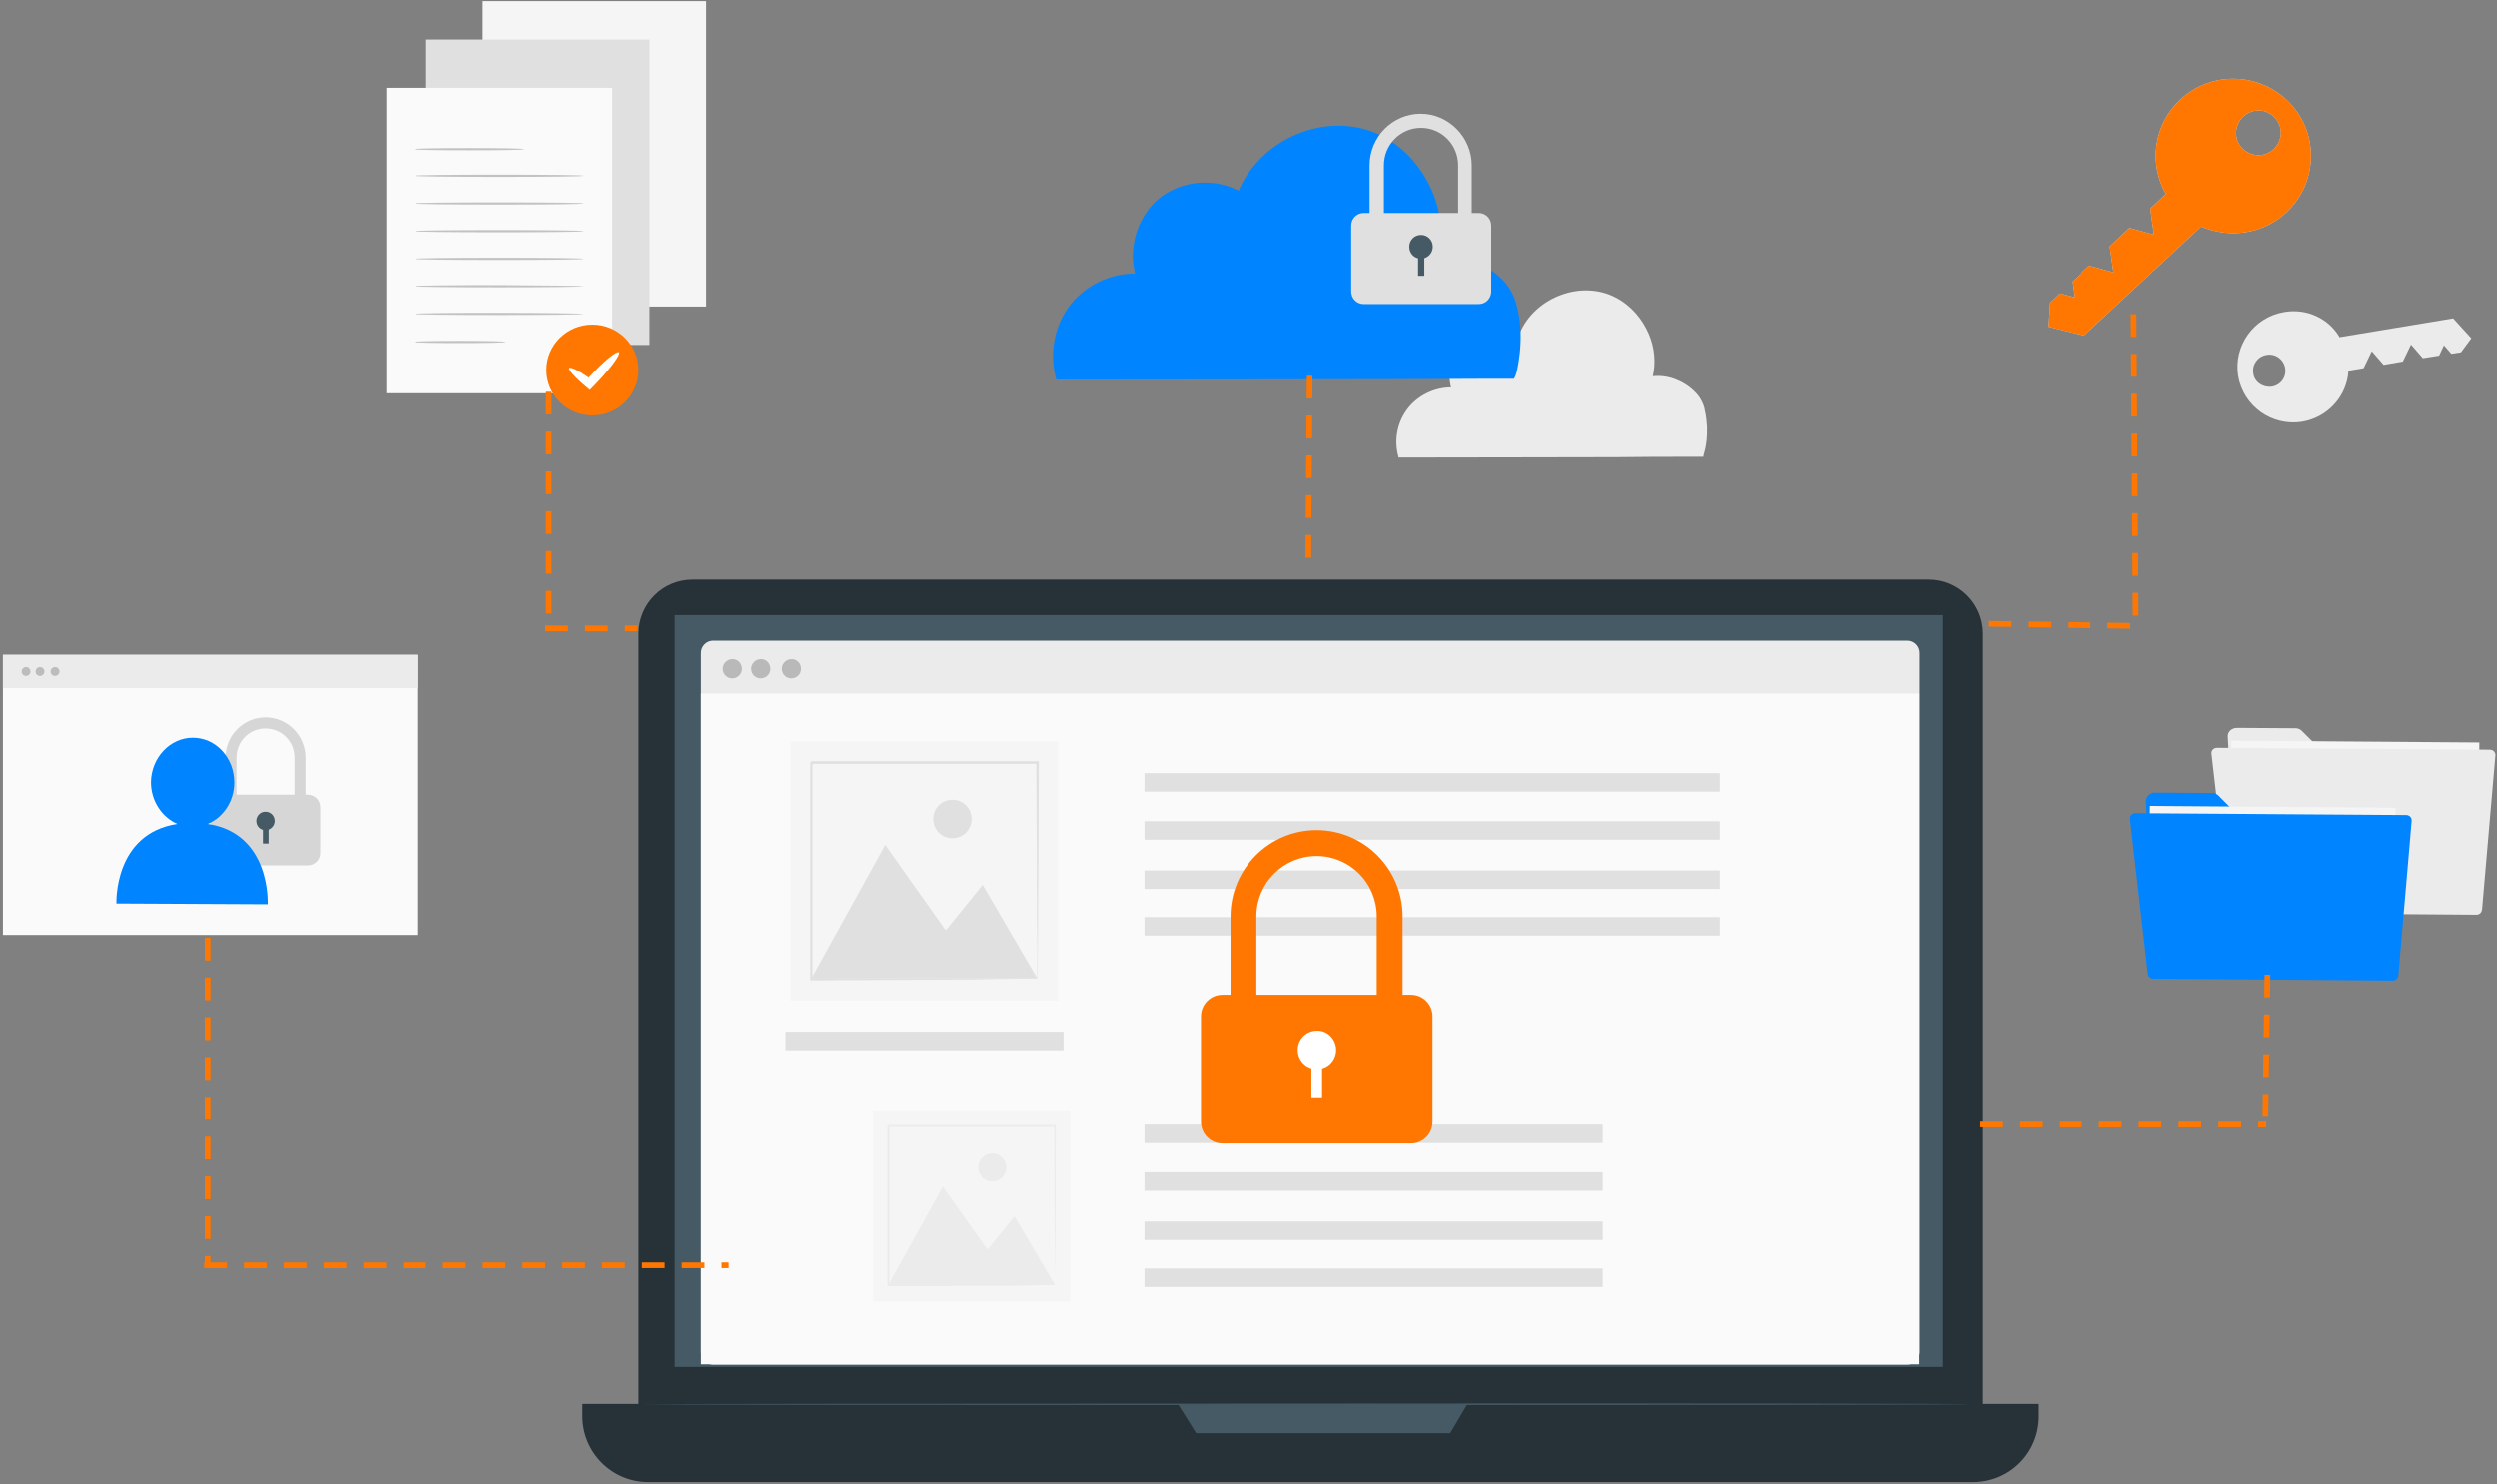 <?xml version="1.0" encoding="UTF-8"?>
<svg width="439px" height="261px" viewBox="0 0 439 261" version="1.1" xmlns="http://www.w3.org/2000/svg" xmlns:xlink="http://www.w3.org/1999/xlink">
    <rect x="0" y="0" width="439" height="261" fill="#808080" stroke="none"/>
    <!-- Generator: Sketch 64 (93537) - https://sketch.com -->
    <title>Group 10</title>
    <desc>Created with Sketch.</desc>
    <g id="Page-1" stroke="none" stroke-width="1" fill="none" fill-rule="evenodd">
        <g id="Landing-page_3-Copy-2" transform="translate(-1066, -1267)">
            <g id="Group-10" transform="translate(1066, 1267)">
                <g id="3198963">
                    <g id="Background_Complete" transform="translate(74.345, 0)" fill-rule="nonzero">
                        <rect id="Rectangle" fill="#F5F5F5" x="10.537" y="0.195" width="39.287" height="53.7"></rect>
                        <rect id="Rectangle" fill="#E0E0E0" x="0.585" y="6.948" width="39.287" height="53.7"></rect>
                        <path d="M225.117,80.323 C225.117,80.323 225.052,80.323 224.857,80.323 C224.662,80.323 224.402,80.323 224.076,80.323 C223.426,80.323 222.385,80.323 221.084,80.323 C218.483,80.323 214.71,80.323 209.962,80.388 C200.465,80.388 187.131,80.452 171.651,80.452 L171.521,80.452 L171.521,80.323 C170.74,77.595 171.196,74.479 173.017,72.011 C174.773,69.609 177.83,68.05 180.952,68.115 L180.822,68.31 C180.562,67.531 180.497,66.622 180.497,65.713 C180.627,62.726 182.318,59.869 184.855,58.57 C187.392,57.206 190.579,57.271 192.985,58.635 L192.79,58.7 C194.156,55.323 197.083,52.921 200.205,51.817 C203.392,50.648 206.905,50.843 209.637,52.271 C212.434,53.7 214.385,56.102 215.491,58.635 C216.596,61.167 216.791,63.894 216.206,66.297 L216.076,66.167 C217.637,65.972 219.198,66.232 220.499,66.816 C221.8,67.336 222.971,68.18 223.816,69.089 C224.272,69.544 224.597,70.063 224.857,70.583 C225.117,71.102 225.312,71.622 225.377,72.141 C225.637,73.18 225.703,74.154 225.768,74.998 C225.833,76.751 225.637,78.115 225.442,78.959 C225.312,79.414 225.247,79.738 225.182,79.933 C225.117,80.258 225.117,80.323 225.117,80.323" id="Path" fill="#EBEBEB"></path>
                        <path d="M327.236,54.869 C321.903,55.778 318.325,60.778 319.171,66.102 C320.081,71.427 325.09,74.998 330.423,74.154 C334.976,73.375 338.294,69.609 338.554,65.193 L338.554,65.193 L341.221,64.739 L342.652,61.752 L344.733,64.154 L348.115,63.57 L349.546,60.583 L351.628,62.985 L354.49,62.531 L355.335,60.713 L356.636,62.206 L358.327,61.946 L360.148,59.479 L356.961,55.973 L336.993,59.284 C335.106,56.038 331.269,54.154 327.236,54.869 Z M321.837,65.648 C321.577,64.089 322.618,62.661 324.179,62.401 C325.74,62.141 327.171,63.18 327.431,64.739 C327.691,66.297 326.651,67.726 325.09,67.985 C323.529,68.18 322.033,67.206 321.837,65.648 Z" id="Shape" fill="#EBEBEB"></path>
                        <g id="Group" transform="translate(314.162, 127.919)">
                            <path d="M3.187,1.623 L4.423,23.766 C4.488,24.545 5.138,25.194 5.919,25.194 L45.856,25.454 C46.702,25.454 47.352,24.805 47.352,23.96 L47.482,6.753 C47.482,5.909 46.832,5.26 45.986,5.26 L21.465,5.26 C21.074,5.26 20.684,5.13 20.424,4.805 L16.196,0.584 C15.936,0.325 15.546,0.13 15.155,0.13 L4.813,0.065 C3.838,0.065 3.122,0.779 3.187,1.623 Z" id="Path" fill="#EBEBEB"></path>
                            <polygon id="Rectangle" fill="#F5F5F5" transform="translate(25.509, 15.491) rotate(0.42) translate(-25.509, -15.491) " points="3.719 2.472 47.299 2.471 47.299 28.51 3.719 28.511"></polygon>
                            <path d="M0.325,4.61 L3.447,31.752 C3.512,32.207 3.903,32.597 4.423,32.597 L46.897,32.921 C47.417,32.921 47.807,32.532 47.872,32.012 L50.214,4.935 C50.279,4.351 49.824,3.896 49.238,3.896 L1.301,3.571 C0.715,3.571 0.26,4.026 0.325,4.61 Z" id="Path" fill="#EBEBEB"></path>
                        </g>
                    </g>
                    <g id="User" transform="translate(0, 114.621)" fill-rule="nonzero">
                        <g id="Group">
                            <rect id="Rectangle" fill="#FAFAFA" x="0.516" y="0.521" width="73.005" height="49.253"></rect>
                            <rect id="Rectangle" fill="#EBEBEB" x="0.516" y="0.521" width="73.005" height="5.856"></rect>
                            <g transform="translate(36.793, 11.061)">
                                <path d="M16.912,19.324 L14.975,19.324 L14.975,7.547 C14.975,4.685 12.716,2.407 9.876,2.407 C7.036,2.407 4.777,4.685 4.777,7.547 L4.777,19.324 L2.84,19.324 L2.84,7.547 C2.84,3.644 6.003,0.455 9.876,0.455 C13.749,0.455 16.912,3.644 16.912,7.547 L16.912,19.324 Z" id="Path" fill="#D6D6D6"></path>
                                <path d="M17.299,26.481 L2.453,26.481 C1.226,26.481 0.258,25.505 0.258,24.269 L0.258,16.266 C0.258,15.03 1.226,14.054 2.453,14.054 L17.299,14.054 C18.526,14.054 19.494,15.03 19.494,16.266 L19.494,24.334 C19.494,25.505 18.526,26.481 17.299,26.481 Z" id="Path" fill="#D6D6D6"></path>
                                <g transform="translate(7.746, 16.917)" fill="#455A64">
                                    <path d="M2.13,3.383 C1.226,3.383 0.516,2.668 0.516,1.757 C0.516,0.846 1.226,0.13 2.13,0.13 C3.034,0.13 3.744,0.846 3.744,1.757 C3.744,2.668 2.969,3.383 2.13,3.383" id="Path"></path>
                                    <rect id="Rectangle" x="1.678" y="2.407" width="1" height="3.318"></rect>
                                </g>
                            </g>
                            <path d="M36.535,30.255 C39.246,29.084 41.182,26.286 41.182,22.968 C41.182,18.608 37.955,15.095 33.888,15.095 C29.886,15.095 26.594,18.608 26.53,22.903 C26.53,26.221 28.466,29.084 31.177,30.255 C19.946,31.946 20.462,44.244 20.462,44.244 L47.056,44.374 C47.056,44.374 47.702,31.946 36.535,30.255 Z" id="Path" fill="#0084FF"></path>
                            <g transform="translate(3.227, 2.603)" fill="#BCBCBC" id="Path">
                                <path d="M2.13,0.846 C2.13,1.236 1.807,1.627 1.356,1.627 C0.904,1.627 0.581,1.301 0.581,0.846 C0.581,0.455 0.904,0.065 1.356,0.065 C1.807,0.065 2.13,0.455 2.13,0.846 Z"></path>
                                <path d="M4.583,0.846 C4.583,1.236 4.26,1.627 3.808,1.627 C3.357,1.627 3.034,1.301 3.034,0.846 C3.034,0.455 3.357,0.065 3.808,0.065 C4.26,0.065 4.583,0.455 4.583,0.846 Z"></path>
                                <path d="M7.23,0.846 C7.23,1.236 6.907,1.627 6.455,1.627 C6.003,1.627 5.68,1.301 5.68,0.846 C5.68,0.455 6.003,0.065 6.455,0.065 C6.907,0.065 7.23,0.455 7.23,0.846 Z"></path>
                            </g>
                        </g>
                    </g>
                    <g id="Document" transform="translate(67.517, 15.182)" fill-rule="nonzero">
                        <g id="Group">
                            <g>
                                <g fill="#FAFAFA" id="Rectangle">
                                    <rect x="0.395" y="0.26" width="39.756" height="53.708"></rect>
                                </g>
                                <path d="M24.683,11.04 C24.683,11.17 20.339,11.235 15.007,11.235 C9.676,11.235 5.332,11.17 5.332,11.04 C5.332,10.911 9.676,10.846 15.007,10.846 C20.339,10.846 24.683,10.911 24.683,11.04 Z" id="Path" fill="#C2C2C2"></path>
                                <path d="M35.149,15.716 C35.149,15.846 28.501,15.911 20.273,15.911 C12.045,15.911 5.397,15.846 5.397,15.716 C5.397,15.586 12.045,15.522 20.273,15.522 C28.435,15.522 35.149,15.586 35.149,15.716 Z" id="Path" fill="#C2C2C2"></path>
                                <path d="M35.149,20.587 C35.149,20.717 28.501,20.782 20.273,20.782 C12.045,20.782 5.397,20.717 5.397,20.587 C5.397,20.457 12.045,20.392 20.273,20.392 C28.435,20.392 35.149,20.457 35.149,20.587 Z" id="Path" fill="#C2C2C2"></path>
                                <path d="M35.149,25.458 C35.149,25.588 28.501,25.653 20.273,25.653 C12.045,25.653 5.397,25.588 5.397,25.458 C5.397,25.328 12.045,25.263 20.273,25.263 C28.501,25.263 35.149,25.328 35.149,25.458 Z" id="Path" fill="#C2C2C2"></path>
                                <path d="M35.149,30.329 C35.149,30.459 28.501,30.523 20.273,30.523 C12.045,30.523 5.397,30.459 5.397,30.329 C5.397,30.199 12.045,30.134 20.273,30.134 C28.501,30.134 35.149,30.199 35.149,30.329 Z" id="Path" fill="#C2C2C2"></path>
                                <path d="M35.149,35.134 C35.149,35.264 28.501,35.329 20.273,35.329 C12.045,35.329 5.397,35.264 5.397,35.134 C5.397,35.005 12.045,34.94 20.273,34.94 C28.501,35.005 35.149,35.07 35.149,35.134 Z" id="Path" fill="#C2C2C2"></path>
                                <path d="M35.149,40.005 C35.149,40.135 28.501,40.2 20.273,40.2 C12.045,40.2 5.397,40.135 5.397,40.005 C5.397,39.875 12.045,39.81 20.273,39.81 C28.501,39.81 35.149,39.94 35.149,40.005 Z" id="Path" fill="#C2C2C2"></path>
                                <path d="M21.392,44.941 C21.392,45.071 17.838,45.136 13.362,45.136 C8.952,45.136 5.332,45.071 5.332,44.941 C5.332,44.811 8.886,44.746 13.362,44.746 C17.772,44.746 21.392,44.811 21.392,44.941 Z" id="Path" fill="#C2C2C2"></path>
                            </g>
                            <g transform="translate(28.303, 41.564)">
                                <ellipse id="Oval" fill="#FF7700" cx="8.359" cy="8.313" rx="8.096" ry="7.988"></ellipse>
                                <path d="M13.033,5.195 C13.362,5.52 11.782,7.728 9.478,10.196 C9.083,10.586 8.754,10.975 8.425,11.3 L7.899,11.82 L7.372,11.365 C5.332,9.677 4.081,8.248 4.278,7.988 C4.542,7.663 6.253,8.573 8.359,10.131 L7.24,10.196 C7.569,9.806 7.899,9.417 8.294,9.027 C10.531,6.624 12.638,4.936 13.033,5.195 Z" id="Path" fill="#FFFFFF"></path>
                            </g>
                        </g>
                    </g>
                    <g id="Cloud" transform="translate(185.103, 19.736)" fill-rule="nonzero">
                        <g id="Group">
                            <path d="M81.075,46.867 C81.075,46.867 80.945,46.867 80.687,46.867 C80.429,46.867 80.041,46.867 79.524,46.867 C78.491,46.867 77.005,46.867 75.067,46.867 C71.126,46.867 65.506,46.932 58.4,46.932 C44.123,46.932 24.032,46.998 0.775,46.998 L0.646,46.998 L0.581,46.867 C-0.581,42.749 0.129,37.912 2.778,34.251 C5.427,30.591 10.013,28.238 14.729,28.369 L14.535,28.63 C14.212,27.453 14.018,26.081 14.083,24.708 C14.277,20.198 16.796,15.818 20.672,13.857 C24.484,11.831 29.264,11.896 32.882,13.923 L32.559,14.054 C34.626,8.955 39.019,5.229 43.735,3.53 C48.516,1.765 53.748,2.026 57.883,4.183 C62.082,6.34 64.989,10.001 66.669,13.857 C68.348,17.714 68.607,21.897 67.767,25.492 L67.638,25.296 C70.028,25.035 72.353,25.427 74.291,26.277 C76.294,27.127 77.974,28.303 79.266,29.676 C79.912,30.395 80.429,31.114 80.816,31.964 C81.204,32.748 81.462,33.598 81.656,34.382 C82.044,35.951 82.173,37.454 82.237,38.762 C82.302,41.442 81.979,43.468 81.721,44.841 C81.591,45.494 81.462,46.017 81.333,46.344 C81.139,46.736 81.075,46.867 81.075,46.867" id="Path" fill="#0084FF"></path>
                            <g transform="translate(52.327, 0)">
                                <path d="M21.448,24.447 L18.928,24.447 L18.928,9.347 C18.928,5.687 16.021,2.745 12.403,2.745 C8.786,2.745 5.879,5.687 5.879,9.347 L5.879,24.512 L3.359,24.512 L3.359,9.347 C3.359,4.314 7.429,0.261 12.339,0.261 C17.249,0.261 21.318,4.379 21.318,9.347 L21.318,24.447 L21.448,24.447 Z" id="Path" fill="#E0E0E0"></path>
                                <path d="M22.546,33.728 L2.326,33.728 C1.098,33.728 0.129,32.748 0.129,31.506 L0.129,19.936 C0.129,18.694 1.098,17.714 2.326,17.714 L22.546,17.714 C23.773,17.714 24.742,18.694 24.742,19.936 L24.742,31.506 C24.742,32.748 23.773,33.728 22.546,33.728 Z" id="Path" fill="#E0E0E0"></path>
                                <g transform="translate(10.336, 21.571)" fill="#455A64">
                                    <path d="M2.067,4.183 C0.904,4.183 0,3.268 0,2.092 C0,0.915 0.904,0 2.067,0 C3.23,0 4.134,0.915 4.134,2.092 C4.134,3.203 3.23,4.183 2.067,4.183" id="Path"></path>
                                    <rect id="Rectangle" x="1.55" y="2.876" width="1.098" height="4.314"></rect>
                                </g>
                            </g>
                        </g>
                    </g>
                    <g id="Key" transform="translate(359.586, 13.663)">
                        <g id="Group">
                            <g id="Shape">
                                <path d="M42.396,23.683 C47.884,18.543 48.21,9.955 43.05,4.489 C37.889,-0.976 29.266,-1.301 23.779,3.839 C19.075,8.198 18.161,15.095 21.231,20.43 L21.231,20.43 L18.487,23.033 L19.14,27.587 L14.829,26.416 L11.367,29.669 L12.02,34.224 L7.708,33.053 L4.703,35.85 L5.095,38.648 L2.482,37.932 L0.719,39.559 L0.457,43.788 L6.794,45.35 L27.437,26.156 C32.402,28.303 38.281,27.522 42.396,23.683 Z M40.371,7.027 C41.874,8.588 41.743,11.061 40.175,12.557 C38.607,14.054 36.125,13.924 34.623,12.362 C33.12,10.801 33.251,8.328 34.819,6.832 C36.452,5.335 38.934,5.4 40.371,7.027 Z" fill="#E0E0E0" fill-rule="nonzero"></path>
                                <g fill="#FF7700">
                                    <path d="M42.396,23.683 C47.884,18.543 48.21,9.955 43.05,4.489 C37.889,-0.976 29.266,-1.301 23.779,3.839 C19.075,8.198 18.161,15.095 21.231,20.43 L21.231,20.43 L18.487,23.033 L19.14,27.587 L14.829,26.416 L11.367,29.669 L12.02,34.224 L7.708,33.053 L4.703,35.85 L5.095,38.648 L2.482,37.932 L0.719,39.559 L0.457,43.788 L6.794,45.35 L27.437,26.156 C32.402,28.303 38.281,27.522 42.396,23.683 Z M40.371,7.027 C41.874,8.588 41.743,11.061 40.175,12.557 C38.607,14.054 36.125,13.924 34.623,12.362 C33.12,10.801 33.251,8.328 34.819,6.832 C36.452,5.335 38.934,5.4 40.371,7.027 Z"></path>
                                </g>
                            </g>
                        </g>
                    </g>
                    <g id="Folder" transform="translate(374, 138.912)" fill-rule="nonzero">
                        <g id="Group">
                            <path d="M3.316,2.102 L4.487,24.305 C4.552,25.093 5.202,25.685 5.982,25.75 L45.517,26.013 C46.363,26.013 47.013,25.356 47.013,24.502 L47.143,7.226 C47.143,6.372 46.493,5.715 45.647,5.715 L21.328,5.715 C20.938,5.715 20.548,5.584 20.288,5.255 L16.061,0.985 C15.801,0.723 15.411,0.526 15.021,0.526 L4.747,0.46 C3.967,0.526 3.251,1.248 3.316,2.102 Z" id="Path" fill="#0084FF"></path>
                            <polygon id="Rectangle" fill="#F5F5F5" transform="translate(25.501, 16.001) rotate(0.42) translate(-25.501, -16.001) " points="3.911 2.959 47.089 2.963 47.091 29.042 3.913 29.039"></polygon>
                            <path d="M0.52,5.124 L3.641,32.319 C3.706,32.779 4.097,33.173 4.552,33.173 L46.688,33.502 C47.208,33.502 47.598,33.108 47.663,32.648 L50.004,5.452 C50.069,4.861 49.614,4.401 49.029,4.401 L1.496,4.073 C0.91,4.073 0.455,4.533 0.52,5.124 Z" id="Path" fill="#0084FF"></path>
                        </g>
                    </g>
                    <g id="Device" transform="translate(102.414, 101.717)" fill-rule="nonzero">
                        <g id="Group">
                            <g>
                                <path d="M236.615,156.804 L19.345,156.804 C14.151,156.804 9.867,152.575 9.867,147.305 L9.867,9.695 C9.867,4.489 14.087,0.195 19.345,0.195 L236.615,0.195 C241.808,0.195 246.092,4.424 246.092,9.695 L246.092,147.305 C246.092,152.575 241.873,156.804 236.615,156.804 Z" id="Path" fill="#263238"></path>
                                <path d="M244.34,158.886 L11.555,158.886 C5.193,158.886 0,153.681 0,147.305 L0,145.158 L255.894,145.158 L255.894,147.305 C255.894,153.746 250.766,158.886 244.34,158.886 Z" id="Path" fill="#263238"></path>
                                <rect id="Rectangle" fill="#455A64" x="16.229" y="6.441" width="222.853" height="132.21"></rect>
                                <polygon id="Path" fill="#455A64" points="104.708 145.223 107.889 150.298 152.55 150.298 155.536 145.223"></polygon>
                            </g>
                            <g transform="translate(20.773, 10.41)">
                                <path d="M212.077,127.851 L2.207,127.851 C1.039,127.851 0.065,126.875 0.065,125.704 L0.065,2.668 C0.065,1.496 1.039,0.521 2.207,0.521 L212.077,0.521 C213.245,0.521 214.219,1.496 214.219,2.668 L214.219,125.704 C214.154,126.875 213.245,127.851 212.077,127.851 Z" id="Path" fill="#EBEBEB"></path>
                                <rect id="Rectangle" fill="#FAFAFA" x="0.065" y="9.825" width="214.089" height="117.961"></rect>
                                <path d="M17.657,5.465 C17.657,6.441 16.878,7.157 15.969,7.157 C14.995,7.157 14.281,6.376 14.281,5.465 C14.281,4.554 15.06,3.774 15.969,3.774 C16.878,3.709 17.657,4.489 17.657,5.465 Z" id="Path" fill="#B9B9B9"></path>
                                <path d="M7.27,5.465 C7.27,6.441 6.491,7.157 5.583,7.157 C4.609,7.157 3.895,6.376 3.895,5.465 C3.895,4.554 4.674,3.774 5.583,3.774 C6.491,3.709 7.27,4.489 7.27,5.465 Z" id="Path" fill="#B9B9B9"></path>
                                <path d="M12.269,5.465 C12.269,6.441 11.49,7.157 10.581,7.157 C9.607,7.157 8.893,6.376 8.893,5.465 C8.893,4.554 9.672,3.774 10.581,3.774 C11.49,3.709 12.269,4.489 12.269,5.465 Z" id="Path" fill="#B9B9B9"></path>
                            </g>
                            <path d="M244.08,145.223 C244.08,145.288 191.629,145.353 127.038,145.353 C62.383,145.353 9.932,145.288 9.932,145.223 C9.932,145.158 62.318,145.093 127.038,145.093 C191.629,145.028 244.08,145.093 244.08,145.223 Z" id="Path" fill="#455A64"></path>
                        </g>
                        <rect id="Rectangle" fill="#E0E0E0" x="35.703" y="79.703" width="48.881" height="3.253"></rect>
                        <rect id="Rectangle" fill="#E0E0E0" x="98.8" y="34.224" width="101.137" height="3.253"></rect>
                        <rect id="Rectangle" fill="#E0E0E0" x="98.8" y="42.682" width="101.137" height="3.253"></rect>
                        <rect id="Rectangle" fill="#E0E0E0" x="98.8" y="51.336" width="101.137" height="3.253"></rect>
                        <rect id="Rectangle" fill="#E0E0E0" x="98.8" y="59.534" width="101.137" height="3.253"></rect>
                        <rect id="Rectangle" fill="#E0E0E0" x="98.8" y="96.035" width="80.559" height="3.253"></rect>
                        <rect id="Rectangle" fill="#E0E0E0" x="98.8" y="104.428" width="80.559" height="3.253"></rect>
                        <rect id="Rectangle" fill="#E0E0E0" x="98.8" y="113.081" width="80.559" height="3.253"></rect>
                        <rect id="Rectangle" fill="#E0E0E0" x="98.8" y="121.344" width="80.559" height="3.253"></rect>
                        <g id="Group" transform="translate(50.634, 93.042)">
                            <rect id="Rectangle" fill="#F5F5F5" x="0.454" y="0.455" width="34.665" height="33.638"></rect>
                            <polygon id="Path" fill="#EBEBEB" points="3.116 31.231 12.723 13.924 20.578 24.985 25.317 19.129 32.457 31.231"></polygon>
                            <path d="M23.889,10.54 C23.889,11.907 22.785,13.013 21.422,13.013 C20.059,13.013 18.955,11.907 18.955,10.54 C18.955,9.174 20.059,8.068 21.422,8.068 C22.785,8.068 23.889,9.174 23.889,10.54 Z" id="Path" fill="#EBEBEB"></path>
                            <path d="M32.457,31.296 C32.457,31.296 32.457,31.231 32.457,31.166 C32.457,31.036 32.457,30.905 32.457,30.775 C32.457,30.45 32.457,29.929 32.457,29.279 C32.457,27.978 32.457,26.026 32.393,23.553 C32.393,18.673 32.328,11.646 32.328,3.253 L32.457,3.383 C23.954,3.383 13.892,3.383 3.181,3.383 C3.116,3.448 3.505,3.058 3.311,3.253 L3.311,3.253 L3.311,3.253 L3.311,3.253 L3.311,3.318 L3.311,3.448 L3.311,3.709 L3.311,4.164 L3.311,5.14 C3.311,5.791 3.311,6.376 3.311,7.027 C3.311,8.263 3.311,9.564 3.311,10.801 C3.311,13.273 3.311,15.68 3.311,18.023 C3.311,22.707 3.311,27.197 3.311,31.296 L3.181,31.166 C11.944,31.166 19.215,31.231 24.343,31.231 C26.875,31.231 28.952,31.231 30.315,31.296 C31.029,31.296 31.549,31.296 31.873,31.296 C32.068,31.296 32.198,31.296 32.263,31.296 C32.393,31.296 32.457,31.296 32.457,31.296 C32.457,31.296 32.393,31.296 32.328,31.296 C32.198,31.296 32.068,31.296 31.938,31.296 C31.549,31.296 31.029,31.296 30.38,31.296 C29.017,31.296 27.005,31.296 24.408,31.361 C19.28,31.361 11.944,31.426 3.116,31.426 L2.986,31.426 L2.986,31.296 C2.986,27.197 2.986,22.772 2.986,18.023 C2.986,15.68 2.986,13.273 2.986,10.801 C2.986,9.564 2.986,8.328 2.986,7.027 C2.986,6.376 2.986,5.791 2.986,5.14 L2.986,4.164 L2.986,3.709 L2.986,3.448 L2.986,3.318 L2.986,3.253 L2.986,3.253 L2.986,3.253 L2.986,3.253 C2.856,3.383 3.181,3.058 3.181,3.058 C13.957,3.058 24.019,3.058 32.457,3.058 L32.587,3.058 L32.587,3.188 C32.587,11.646 32.522,18.673 32.522,23.553 C32.522,25.961 32.522,27.912 32.457,29.214 C32.457,29.864 32.457,30.32 32.457,30.71 C32.457,30.84 32.457,30.97 32.457,31.101 C32.457,31.296 32.457,31.296 32.457,31.296 Z" id="Path" fill="#EBEBEB"></path>
                        </g>
                        <g id="Group" transform="translate(36.352, 28.628)">
                            <rect id="Rectangle" fill="#F5F5F5" x="0.26" y="0" width="46.998" height="45.61"></rect>
                            <polygon id="Path" fill="#E0E0E0" points="3.895 41.706 16.878 18.218 27.524 33.248 34.015 25.245 43.623 41.706"></polygon>
                            <path d="M32.068,13.663 C32.068,15.55 30.575,17.047 28.692,17.047 C26.81,17.047 25.317,15.55 25.317,13.663 C25.317,11.777 26.81,10.28 28.692,10.28 C30.575,10.28 32.068,11.777 32.068,13.663 Z" id="Path" fill="#E0E0E0"></path>
                            <path d="M43.623,41.836 C43.623,41.836 43.623,41.771 43.623,41.641 C43.623,41.511 43.623,41.316 43.623,41.12 C43.623,40.665 43.623,39.949 43.623,39.038 C43.623,37.217 43.623,34.614 43.558,31.296 C43.558,24.659 43.493,15.16 43.428,3.774 L43.623,3.969 C32.133,3.969 18.501,3.969 3.895,3.969 C3.83,4.034 4.284,3.579 4.09,3.774 L4.09,3.774 L4.09,3.774 L4.09,3.839 L4.09,3.904 L4.09,4.099 L4.09,4.424 L4.09,5.075 L4.09,6.376 C4.09,7.222 4.09,8.068 4.09,8.979 C4.09,10.671 4.09,12.362 4.09,14.054 C4.09,17.372 4.09,20.69 4.09,23.879 C4.09,30.255 4.09,36.306 4.09,41.836 L3.895,41.641 C15.774,41.706 25.641,41.706 32.587,41.771 C36.028,41.771 38.819,41.836 40.702,41.836 C41.61,41.836 42.325,41.836 42.844,41.836 C43.103,41.836 43.233,41.836 43.428,41.836 C43.558,41.771 43.623,41.836 43.623,41.836 C43.623,41.836 43.558,41.836 43.428,41.836 C43.298,41.836 43.103,41.836 42.909,41.836 C42.389,41.836 41.675,41.836 40.767,41.836 C38.884,41.836 36.158,41.836 32.717,41.901 C25.706,41.901 15.774,41.966 3.895,42.031 L3.7,42.031 L3.7,41.836 C3.7,36.306 3.7,30.255 3.7,23.879 C3.7,20.69 3.7,17.372 3.7,14.054 C3.7,12.362 3.7,10.671 3.7,8.979 C3.7,8.133 3.7,7.287 3.7,6.376 L3.7,5.075 L3.7,4.424 L3.7,4.099 L3.7,3.904 L3.7,3.839 L3.7,3.774 L3.7,3.774 L3.7,3.774 C3.505,3.969 3.96,3.513 3.96,3.513 C18.566,3.513 32.198,3.513 43.688,3.513 L43.882,3.513 L43.882,3.709 C43.818,15.16 43.818,24.659 43.753,31.361 C43.753,34.679 43.688,37.282 43.688,39.038 C43.688,39.884 43.688,40.6 43.688,41.055 C43.688,41.251 43.688,41.446 43.688,41.576 C43.623,41.771 43.623,41.836 43.623,41.836 Z" id="Path" fill="#E0E0E0"></path>
                        </g>
                        <g id="Group" transform="translate(108.408, 44.244)">
                            <path d="M35.768,39.949 L31.224,39.949 L31.224,15.16 C31.224,9.304 26.485,4.554 20.643,4.554 C14.801,4.554 10.062,9.304 10.062,15.16 L10.062,39.949 L5.518,39.949 L5.518,15.16 C5.518,6.832 12.269,-3.6984634e-14 20.643,-3.6984634e-14 C28.952,-3.6984634e-14 35.768,6.767 35.768,15.16 L35.768,39.949 Z" id="Path" fill="#FF7700"></path>
                            <path d="M37.261,55.109 L4.09,55.109 C2.012,55.109 0.325,53.418 0.325,51.336 L0.325,32.727 C0.325,30.645 2.012,28.954 4.09,28.954 L37.261,28.954 C39.338,28.954 41.026,30.645 41.026,32.727 L41.026,51.336 C41.026,53.418 39.338,55.109 37.261,55.109 Z" id="Path" fill="#FF7700"></path>
                            <g transform="translate(16.878, 35.135)" fill="#FFFFFF">
                                <path d="M7.206,3.513 C7.206,5.4 5.713,6.897 3.83,6.897 C1.947,6.897 0.454,5.4 0.454,3.513 C0.454,1.627 1.947,0.13 3.83,0.13 C5.648,0.065 7.206,1.627 7.206,3.513 Z" id="Path"></path>
                                <rect id="Rectangle" x="2.856" y="4.815" width="1.883" height="7.027"></rect>
                            </g>
                        </g>
                    </g>
                    <line x1="375.138" y1="55.738" x2="375.517" y2="110.067" id="Line-2" stroke="#FF7700" stroke-linecap="square" stroke-dasharray="3,4"></line>
                    <line x1="398.655" y1="171.875" x2="398.276" y2="197.361" id="Line-2-Copy-3" stroke="#FF7700" stroke-linecap="square" stroke-dasharray="3,4"></line>
                    <line x1="350.048" y1="109.687" x2="376.276" y2="110.067" id="Line" stroke="#FF7700" stroke-linecap="square" stroke-dasharray="3,4"></line>
                    <line x1="348.532" y1="197.741" x2="397.951" y2="197.741" id="Line-Copy-2" stroke="#FF7700" stroke-linecap="square" stroke-dasharray="3,4"></line>
                </g>
                <line x1="36.5" y1="165.38" x2="36.5" y2="221.62" id="Line-2" stroke="#FF7700" stroke-linecap="square" stroke-dasharray="3,4"></line>
                <line x1="36.38" y1="222.5" x2="127.62" y2="222.5" id="Line" stroke="#FF7700" stroke-linecap="square" stroke-dasharray="3,4"></line>
                <line x1="96.381" y1="110.5" x2="111.619" y2="110.5" id="Line-Copy" stroke="#FF7700" stroke-linecap="square" stroke-dasharray="3,4"></line>
                <line x1="96.5" y1="69.382" x2="96.5" y2="110.618" id="Line-2-Copy" stroke="#FF7700" stroke-linecap="square" stroke-dasharray="3,4"></line>
                <line x1="230.25" y1="66.567" x2="230" y2="100" id="Line-2-Copy-2" stroke="#FF7700" stroke-linecap="square" stroke-dasharray="3,4"></line>
            </g>
        </g>
    </g>
</svg>